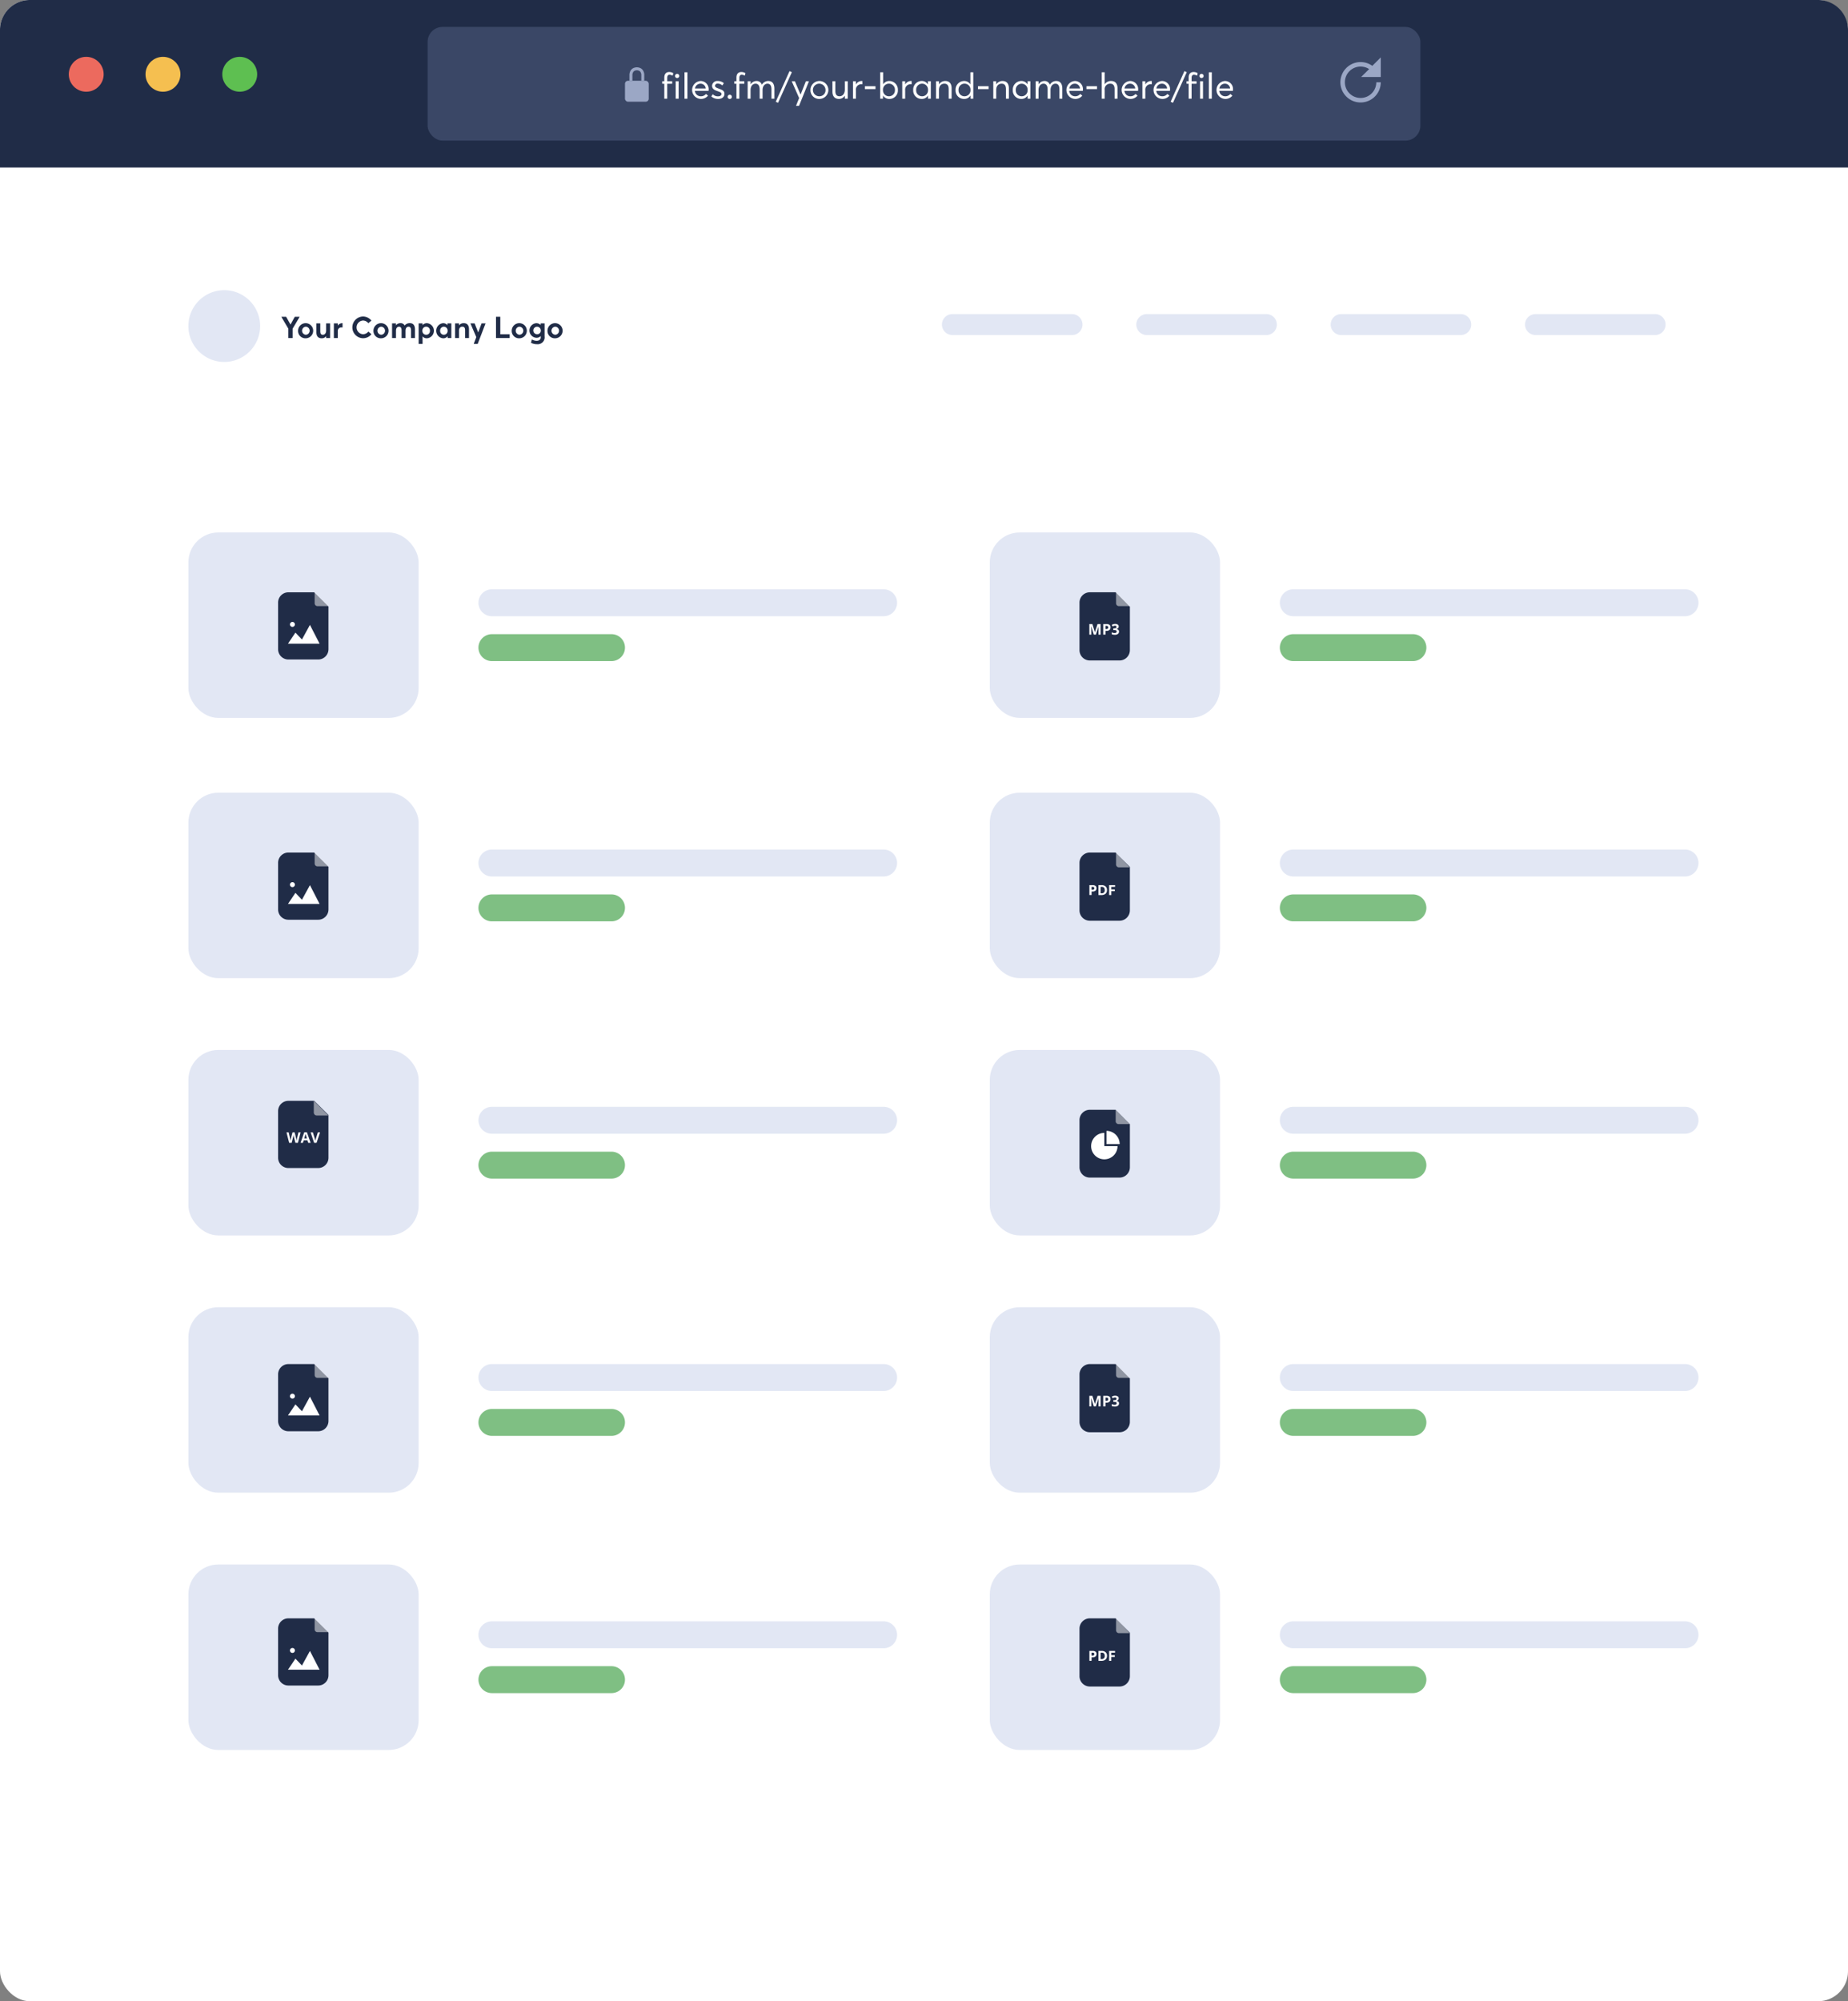 <svg xmlns="http://www.w3.org/2000/svg" width="362" height="391.874" viewBox="0 0 362 391.874">
  <rect x="0" y="0" width="362" height="391.874" fill="#808080" stroke="none"/>
  <g id="Group_99" data-name="Group 99" transform="translate(-149 -3495.371)">
    <rect id="Rectangle_113" data-name="Rectangle 113" width="362" height="391.874" rx="5.858" transform="translate(149 3495.371)" fill="#fff"/>
    <path id="Path_587" data-name="Path 587" d="M149,3501.228a5.857,5.857,0,0,1,5.858-5.857H505.142a5.857,5.857,0,0,1,5.858,5.857v26.945H149Z" fill="#202c47"/>
    <circle id="Ellipse_8" data-name="Ellipse 8" cx="3.417" cy="3.417" r="3.417" transform="translate(162.473 3506.5)" fill="#ec6a5e"/>
    <circle id="Ellipse_9" data-name="Ellipse 9" cx="3.417" cy="3.417" r="3.417" transform="translate(177.507 3506.5)" fill="#f5bf50"/>
    <circle id="Ellipse_10" data-name="Ellipse 10" cx="3.417" cy="3.417" r="3.417" transform="translate(192.542 3506.5)" fill="#5ebf51"/>
    <rect id="Rectangle_114" data-name="Rectangle 114" width="194.473" height="22.259" rx="2.929" transform="translate(232.764 3500.643)" fill="#3a4766"/>
    <path id="Path_588" data-name="Path 588" d="M279.128,3514.7h.569v-2.931h.97v-.492h-.97v-.64c0-.45.183-.633.464-.633a1.322,1.322,0,0,1,.6.183l.127-.485a1.466,1.466,0,0,0-.794-.225c-.612,0-.963.373-.963,1.1v.7h-.415v.492h.415Z" fill="#fff"/>
    <path id="Path_589" data-name="Path 589" d="M281.363,3514.7h.57v-3.423h-.57Zm.288-4.049a.408.408,0,1,0-.414-.408A.41.41,0,0,0,281.651,3510.652Z" fill="#fff"/>
    <rect id="Rectangle_115" data-name="Rectangle 115" width="0.569" height="5.173" transform="translate(283.086 3509.527)" fill="#fff"/>
    <path id="Path_590" data-name="Path 590" d="M286.229,3511.756a1,1,0,0,1,1.012.942h-2.1A1.083,1.083,0,0,1,286.229,3511.756Zm1.582,1.174a1.574,1.574,0,0,0-1.575-1.695,1.756,1.756,0,1,0,1.455,2.868l-.4-.337a1.227,1.227,0,0,1-.991.457,1.137,1.137,0,0,1-1.174-1.062H287.8C287.8,3513.119,287.811,3513.021,287.811,3512.93Z" fill="#fff"/>
    <path id="Path_591" data-name="Path 591" d="M289.679,3514.743c.822,0,1.23-.443,1.23-.977.007-.668-.471-.794-1.2-1.075-.373-.134-.647-.268-.647-.535a.474.474,0,0,1,.527-.414,1.294,1.294,0,0,1,.907.365l.295-.45a1.783,1.783,0,0,0-1.181-.422,1.01,1.01,0,0,0-1.124.921c0,.626.471.851,1.026,1.048.5.182.815.267.815.569,0,.26-.239.464-.653.464a1.38,1.38,0,0,1-1.048-.415l-.288.436A1.969,1.969,0,0,0,289.679,3514.743Z" fill="#fff"/>
    <path id="Path_592" data-name="Path 592" d="M291.968,3514.75a.415.415,0,0,0,0-.829.415.415,0,1,0,0,.829Z" fill="#fff"/>
    <path id="Path_593" data-name="Path 593" d="M293.261,3514.7h.57v-2.931h.97v-.492h-.97v-.64c0-.45.183-.633.464-.633a1.326,1.326,0,0,1,.6.183l.127-.485a1.467,1.467,0,0,0-.8-.225c-.611,0-.963.373-.963,1.1v.7h-.414v.492h.414Z" fill="#fff"/>
    <path id="Path_594" data-name="Path 594" d="M295.455,3514.7h.569V3513c0-.766.422-1.244.984-1.244.513,0,.8.4.8,1.131v1.814h.569V3513c0-.766.429-1.244.963-1.244s.78.4.78,1.131v1.814h.569v-1.968c0-.977-.421-1.5-1.18-1.5a1.413,1.413,0,0,0-1.259.731h-.007a1.063,1.063,0,0,0-1.061-.731,1.359,1.359,0,0,0-1.146.661h-.007v-.618h-.569Z" fill="#fff"/>
    <path id="Path_595" data-name="Path 595" d="M301.414,3515.5l2.7-5.989-.45-.218-2.706,6Z" fill="#fff"/>
    <path id="Path_596" data-name="Path 596" d="M304.932,3516.093h.59l1.94-4.815h-.6l-1.033,2.6h-.014l-1.111-2.6h-.619l1.455,3.29Z" fill="#fff"/>
    <path id="Path_597" data-name="Path 597" d="M309.529,3514.223a1.235,1.235,0,1,1,1.181-1.23A1.175,1.175,0,0,1,309.529,3514.223Zm0,.52a1.754,1.754,0,1,0-1.771-1.75A1.69,1.69,0,0,0,309.529,3514.743Z" fill="#fff"/>
    <path id="Path_598" data-name="Path 598" d="M313.351,3514.743a1.333,1.333,0,0,0,1.132-.633h.007v.591h.569v-3.423h-.569v1.659c0,.815-.471,1.286-1.019,1.286s-.837-.295-.837-1.069v-1.876h-.569v2.038C312.065,3514.293,312.564,3514.743,313.351,3514.743Z" fill="#fff"/>
    <path id="Path_599" data-name="Path 599" d="M316.089,3514.7h.569v-1.652a1.056,1.056,0,0,1,1.041-1.188c.056,0,.14.007.225.014v-.633a.974.974,0,0,0-.141-.007,1.276,1.276,0,0,0-1.11.668h-.015v-.625h-.569Z" fill="#fff"/>
    <rect id="Rectangle_116" data-name="Rectangle 116" width="2.081" height="0.562" transform="translate(318.42 3512.255)" fill="#fff"/>
    <path id="Path_600" data-name="Path 600" d="M323.138,3514.223a1.154,1.154,0,0,1-1.174-1.209,1.174,1.174,0,1,1,2.341,0A1.149,1.149,0,0,1,323.138,3514.223Zm.077.52a1.634,1.634,0,0,0,1.666-1.729,1.676,1.676,0,0,0-1.666-1.779,1.4,1.4,0,0,0-1.216.64h-.007v-2.348h-.569v5.174h.541v-.619h.014A1.39,1.39,0,0,0,323.215,3514.743Z" fill="#fff"/>
    <path id="Path_601" data-name="Path 601" d="M325.74,3514.7h.57v-1.652a1.055,1.055,0,0,1,1.04-1.188c.056,0,.141.007.225.014v-.633a.968.968,0,0,0-.141-.007,1.278,1.278,0,0,0-1.11.668h-.014v-.625h-.57Z" fill="#fff"/>
    <path id="Path_602" data-name="Path 602" d="M329.641,3514.223a1.146,1.146,0,0,1-1.174-1.209,1.164,1.164,0,1,1,2.32,0A1.145,1.145,0,0,1,329.641,3514.223Zm-.085.52a1.367,1.367,0,0,0,1.224-.661h.007v.619h.548v-3.423h-.569v.6l-.015.007a1.356,1.356,0,0,0-1.2-.654,1.676,1.676,0,0,0-1.665,1.779A1.634,1.634,0,0,0,329.556,3514.743Z" fill="#fff"/>
    <path id="Path_603" data-name="Path 603" d="M332.358,3514.7h.569v-1.708c0-.774.422-1.237,1.068-1.237.5,0,.844.274.844,1.075v1.87h.569v-2.032c0-.977-.492-1.434-1.23-1.434a1.445,1.445,0,0,0-1.244.661h-.007v-.618h-.569Z" fill="#fff"/>
    <path id="Path_604" data-name="Path 604" d="M337.94,3514.223a1.15,1.15,0,0,1-1.174-1.209,1.174,1.174,0,1,1,2.341,0A1.153,1.153,0,0,1,337.94,3514.223Zm-.077.52a1.387,1.387,0,0,0,1.237-.675h.007v.633h.548v-5.174h-.569v2.362h-.007a1.4,1.4,0,0,0-1.223-.654,1.686,1.686,0,0,0-1.673,1.779A1.641,1.641,0,0,0,337.863,3514.743Z" fill="#fff"/>
    <rect id="Rectangle_117" data-name="Rectangle 117" width="2.081" height="0.562" transform="translate(340.571 3512.255)" fill="#fff"/>
    <path id="Path_605" data-name="Path 605" d="M343.574,3514.7h.569v-1.708c0-.774.422-1.237,1.069-1.237.5,0,.843.274.843,1.075v1.87h.57v-2.032c0-.977-.492-1.434-1.23-1.434a1.447,1.447,0,0,0-1.245.661h-.007v-.618h-.569Z" fill="#fff"/>
    <path id="Path_606" data-name="Path 606" d="M349.149,3514.223a1.146,1.146,0,0,1-1.173-1.209,1.163,1.163,0,1,1,2.319,0A1.144,1.144,0,0,1,349.149,3514.223Zm-.084.52a1.366,1.366,0,0,0,1.223-.661h.007v.619h.548v-3.423h-.569v.6l-.014.007a1.357,1.357,0,0,0-1.2-.654,1.676,1.676,0,0,0-1.666,1.779A1.634,1.634,0,0,0,349.065,3514.743Z" fill="#fff"/>
    <path id="Path_607" data-name="Path 607" d="M351.866,3514.7h.57V3513c0-.766.421-1.244.984-1.244.513,0,.794.4.794,1.131v1.814h.569V3513c0-.766.429-1.244.963-1.244s.781.4.781,1.131v1.814h.569v-1.968c0-.977-.422-1.5-1.181-1.5a1.412,1.412,0,0,0-1.258.731h-.007a1.065,1.065,0,0,0-1.062-.731,1.359,1.359,0,0,0-1.145.661h-.007v-.618h-.57Z" fill="#fff"/>
    <path id="Path_608" data-name="Path 608" d="M359.547,3511.756a1,1,0,0,1,1.013.942h-2.1A1.081,1.081,0,0,1,359.547,3511.756Zm1.582,1.174a1.574,1.574,0,0,0-1.575-1.695,1.756,1.756,0,1,0,1.456,2.868l-.4-.337a1.228,1.228,0,0,1-.991.457,1.135,1.135,0,0,1-1.174-1.062h2.671C361.115,3513.119,361.129,3513.021,361.129,3512.93Z" fill="#fff"/>
    <rect id="Rectangle_118" data-name="Rectangle 118" width="2.081" height="0.562" transform="translate(361.816 3512.255)" fill="#fff"/>
    <path id="Path_609" data-name="Path 609" d="M364.819,3514.7h.57v-1.722a1.073,1.073,0,0,1,1.1-1.223c.5,0,.844.281.844,1.054v1.891h.569v-2.053c0-.977-.506-1.413-1.244-1.413a1.455,1.455,0,0,0-1.265.64h-.007v-2.348h-.57Z" fill="#fff"/>
    <path id="Path_610" data-name="Path 610" d="M370.366,3511.756a1,1,0,0,1,1.012.942h-2.1A1.082,1.082,0,0,1,370.366,3511.756Zm1.581,1.174a1.573,1.573,0,0,0-1.574-1.695,1.756,1.756,0,1,0,1.455,2.868l-.4-.337a1.228,1.228,0,0,1-.991.457,1.135,1.135,0,0,1-1.174-1.062h2.671C371.933,3513.119,371.947,3513.021,371.947,3512.93Z" fill="#fff"/>
    <path id="Path_611" data-name="Path 611" d="M372.782,3514.7h.569v-1.652a1.056,1.056,0,0,1,1.041-1.188c.056,0,.14.007.225.014v-.633a.981.981,0,0,0-.141-.007,1.278,1.278,0,0,0-1.111.668h-.014v-.625h-.569Z" fill="#fff"/>
    <path id="Path_612" data-name="Path 612" d="M376.612,3511.756a1,1,0,0,1,1.013.942h-2.1A1.081,1.081,0,0,1,376.612,3511.756Zm1.582,1.174a1.574,1.574,0,0,0-1.575-1.695,1.756,1.756,0,1,0,1.455,2.868l-.4-.337a1.23,1.23,0,0,1-.991.457,1.135,1.135,0,0,1-1.174-1.062h2.671C378.18,3513.119,378.194,3513.021,378.194,3512.93Z" fill="#fff"/>
    <path id="Path_613" data-name="Path 613" d="M378.769,3515.5l2.7-5.989-.45-.218-2.706,6Z" fill="#fff"/>
    <path id="Path_614" data-name="Path 614" d="M381.846,3514.7h.57v-2.931h.97v-.492h-.97v-.64c0-.45.182-.633.464-.633a1.329,1.329,0,0,1,.6.183l.127-.485a1.467,1.467,0,0,0-.8-.225c-.611,0-.963.373-.963,1.1v.7h-.414v.492h.414Z" fill="#fff"/>
    <path id="Path_615" data-name="Path 615" d="M384.082,3514.7h.569v-3.423h-.569Zm.288-4.049a.408.408,0,1,0-.415-.408A.41.41,0,0,0,384.37,3510.652Z" fill="#fff"/>
    <rect id="Rectangle_119" data-name="Rectangle 119" width="0.569" height="5.173" transform="translate(385.805 3509.527)" fill="#fff"/>
    <path id="Path_616" data-name="Path 616" d="M388.948,3511.756a1,1,0,0,1,1.012.942h-2.1A1.082,1.082,0,0,1,388.948,3511.756Zm1.581,1.174a1.574,1.574,0,0,0-1.574-1.695,1.756,1.756,0,1,0,1.455,2.868l-.4-.337a1.228,1.228,0,0,1-.991.457,1.135,1.135,0,0,1-1.174-1.062h2.671C390.515,3513.119,390.529,3513.021,390.529,3512.93Z" fill="#fff"/>
    <path id="Path_617" data-name="Path 617" d="M272.881,3510.016v-.005l0-.026c0-.024.005-.061.013-.106a1.162,1.162,0,0,1,.1-.32.745.745,0,0,1,.247-.29,1.044,1.044,0,0,1,1.02,0,.745.745,0,0,1,.247.29,1.161,1.161,0,0,1,.1.32c.008.045.011.082.013.106l0,.026v1.175h.585v-1.171h0v-.021l0-.049a1.444,1.444,0,0,0-.019-.159,1.711,1.711,0,0,0-.154-.486,1.309,1.309,0,0,0-.445-.515,1.617,1.617,0,0,0-1.672,0,1.31,1.31,0,0,0-.445.515,1.711,1.711,0,0,0-.154.486,1.443,1.443,0,0,0-.019.159l0,.049v.021h0v1.171h.585Z" fill="#9ba7c5" fill-rule="evenodd"/>
    <rect id="Rectangle_120" data-name="Rectangle 120" width="4.658" height="4.1" rx="0.586" transform="translate(271.424 3511.187)" fill="#9ba7c5"/>
    <path id="Path_618" data-name="Path 618" d="M416.692,3510.015l1.172-1.155-.009-.008,1.18-1.18v2.343Z" fill="#9ba7c5"/>
    <path id="Path_619" data-name="Path 619" d="M418.495,3508.833l.011.01-.742.732h.832v-.843Zm.98-2.222v3.843h-3.854l1.576-1.554a3.076,3.076,0,1,0,1.4,2.579h.879a3.955,3.955,0,1,1-1.653-3.215Z" fill="#9ba7c5" fill-rule="evenodd"/>
    <path id="Path_620" data-name="Path 620" d="M371.589,3558.926a2.05,2.05,0,0,1,2.05-2.05H397.07a2.05,2.05,0,0,1,0,4.1H373.639A2.05,2.05,0,0,1,371.589,3558.926Z" fill="#e2e7f4"/>
    <path id="Path_621" data-name="Path 621" d="M333.515,3558.926a2.05,2.05,0,0,1,2.05-2.05h23.43a2.05,2.05,0,1,1,0,4.1h-23.43A2.05,2.05,0,0,1,333.515,3558.926Z" fill="#e2e7f4"/>
    <path id="Path_622" data-name="Path 622" d="M409.664,3558.926a2.05,2.05,0,0,1,2.05-2.05h23.43a2.05,2.05,0,0,1,0,4.1h-23.43A2.05,2.05,0,0,1,409.664,3558.926Z" fill="#e2e7f4"/>
    <path id="Path_623" data-name="Path 623" d="M447.738,3558.926a2.05,2.05,0,0,1,2.05-2.05h23.431a2.05,2.05,0,0,1,0,4.1H449.788A2.05,2.05,0,0,1,447.738,3558.926Z" fill="#e2e7f4"/>
    <path id="Path_624" data-name="Path 624" d="M185.9,3559.219a7.029,7.029,0,1,1,7.029,7.029A7.029,7.029,0,0,1,185.9,3559.219Z" fill="#e2e7f4"/>
    <path id="Path_625" data-name="Path 625" d="M242.722,3613.4a2.635,2.635,0,0,1,2.636-2.635h76.734a2.635,2.635,0,1,1,0,5.271H245.358A2.636,2.636,0,0,1,242.722,3613.4Z" fill="#e2e7f4"/>
    <path id="Path_626" data-name="Path 626" d="M242.722,3622.188a2.636,2.636,0,0,1,2.636-2.636h23.43a2.636,2.636,0,1,1,0,5.272h-23.43A2.636,2.636,0,0,1,242.722,3622.188Z" fill="#7fbf83"/>
    <path id="Path_627" data-name="Path 627" d="M399.706,3613.4a2.635,2.635,0,0,1,2.635-2.635h76.735a2.635,2.635,0,1,1,0,5.271H402.341A2.636,2.636,0,0,1,399.706,3613.4Z" fill="#e2e7f4"/>
    <path id="Path_628" data-name="Path 628" d="M399.706,3622.188a2.636,2.636,0,0,1,2.635-2.636h23.431a2.636,2.636,0,0,1,0,5.272H402.341A2.636,2.636,0,0,1,399.706,3622.188Z" fill="#7fbf83"/>
    <path id="Path_629" data-name="Path 629" d="M242.722,3664.363a2.636,2.636,0,0,1,2.636-2.636h76.734a2.636,2.636,0,0,1,0,5.272H245.358A2.636,2.636,0,0,1,242.722,3664.363Z" fill="#e2e7f4"/>
    <path id="Path_630" data-name="Path 630" d="M242.722,3673.149a2.636,2.636,0,0,1,2.636-2.636h23.43a2.636,2.636,0,1,1,0,5.272h-23.43A2.636,2.636,0,0,1,242.722,3673.149Z" fill="#7fbf83"/>
    <path id="Path_631" data-name="Path 631" d="M399.706,3664.363a2.636,2.636,0,0,1,2.635-2.636h76.735a2.636,2.636,0,1,1,0,5.272H402.341A2.636,2.636,0,0,1,399.706,3664.363Z" fill="#e2e7f4"/>
    <path id="Path_632" data-name="Path 632" d="M399.706,3673.149a2.636,2.636,0,0,1,2.635-2.636h23.431a2.636,2.636,0,0,1,0,5.272H402.341A2.636,2.636,0,0,1,399.706,3673.149Z" fill="#7fbf83"/>
    <path id="Path_633" data-name="Path 633" d="M242.722,3714.738a2.636,2.636,0,0,1,2.636-2.636h76.734a2.636,2.636,0,0,1,0,5.272H245.358A2.636,2.636,0,0,1,242.722,3714.738Z" fill="#e2e7f4"/>
    <path id="Path_634" data-name="Path 634" d="M242.722,3723.524a2.636,2.636,0,0,1,2.636-2.635h23.43a2.635,2.635,0,1,1,0,5.271h-23.43A2.636,2.636,0,0,1,242.722,3723.524Z" fill="#7fbf83"/>
    <path id="Path_635" data-name="Path 635" d="M399.706,3714.738a2.636,2.636,0,0,1,2.635-2.636h76.735a2.636,2.636,0,1,1,0,5.272H402.341A2.636,2.636,0,0,1,399.706,3714.738Z" fill="#e2e7f4"/>
    <path id="Path_636" data-name="Path 636" d="M399.706,3723.524a2.635,2.635,0,0,1,2.635-2.635h23.431a2.635,2.635,0,1,1,0,5.271H402.341A2.636,2.636,0,0,1,399.706,3723.524Z" fill="#7fbf83"/>
    <path id="Path_637" data-name="Path 637" d="M242.722,3765.113a2.636,2.636,0,0,1,2.636-2.636h76.734a2.636,2.636,0,0,1,0,5.272H245.358A2.636,2.636,0,0,1,242.722,3765.113Z" fill="#e2e7f4"/>
    <path id="Path_638" data-name="Path 638" d="M242.722,3773.9a2.636,2.636,0,0,1,2.636-2.636h23.43a2.636,2.636,0,1,1,0,5.272h-23.43A2.636,2.636,0,0,1,242.722,3773.9Z" fill="#7fbf83"/>
    <path id="Path_639" data-name="Path 639" d="M399.706,3765.113a2.636,2.636,0,0,1,2.635-2.636h76.735a2.636,2.636,0,1,1,0,5.272H402.341A2.636,2.636,0,0,1,399.706,3765.113Z" fill="#e2e7f4"/>
    <path id="Path_640" data-name="Path 640" d="M399.706,3773.9a2.636,2.636,0,0,1,2.635-2.636h23.431a2.636,2.636,0,0,1,0,5.272H402.341A2.636,2.636,0,0,1,399.706,3773.9Z" fill="#7fbf83"/>
    <path id="Path_641" data-name="Path 641" d="M242.722,3815.489a2.636,2.636,0,0,1,2.636-2.636h76.734a2.636,2.636,0,0,1,0,5.272H245.358A2.636,2.636,0,0,1,242.722,3815.489Z" fill="#e2e7f4"/>
    <path id="Path_642" data-name="Path 642" d="M242.722,3824.275a2.636,2.636,0,0,1,2.636-2.636h23.43a2.636,2.636,0,1,1,0,5.272h-23.43A2.636,2.636,0,0,1,242.722,3824.275Z" fill="#7fbf83"/>
    <path id="Path_643" data-name="Path 643" d="M399.706,3815.489a2.636,2.636,0,0,1,2.635-2.636h76.735a2.636,2.636,0,1,1,0,5.272H402.341A2.636,2.636,0,0,1,399.706,3815.489Z" fill="#e2e7f4"/>
    <path id="Path_644" data-name="Path 644" d="M399.706,3824.275a2.636,2.636,0,0,1,2.635-2.636h23.431a2.636,2.636,0,0,1,0,5.272H402.341A2.636,2.636,0,0,1,399.706,3824.275Z" fill="#7fbf83"/>
    <rect id="Rectangle_121" data-name="Rectangle 121" width="45.104" height="36.317" rx="5.858" transform="translate(185.903 3599.636)" fill="#e2e7f4"/>
    <rect id="Rectangle_122" data-name="Rectangle 122" width="45.104" height="36.317" rx="5.858" transform="translate(342.887 3599.636)" fill="#e2e7f4"/>
    <rect id="Rectangle_123" data-name="Rectangle 123" width="45.104" height="36.317" rx="5.858" transform="translate(185.903 3650.597)" fill="#e2e7f4"/>
    <rect id="Rectangle_124" data-name="Rectangle 124" width="45.104" height="36.317" rx="5.858" transform="translate(342.887 3650.597)" fill="#e2e7f4"/>
    <rect id="Rectangle_125" data-name="Rectangle 125" width="45.104" height="36.317" rx="5.858" transform="translate(185.903 3700.973)" fill="#e2e7f4"/>
    <rect id="Rectangle_126" data-name="Rectangle 126" width="45.104" height="36.317" rx="5.858" transform="translate(342.887 3700.973)" fill="#e2e7f4"/>
    <rect id="Rectangle_127" data-name="Rectangle 127" width="45.104" height="36.317" rx="5.858" transform="translate(185.903 3751.348)" fill="#e2e7f4"/>
    <rect id="Rectangle_128" data-name="Rectangle 128" width="45.104" height="36.317" rx="5.858" transform="translate(342.887 3751.348)" fill="#e2e7f4"/>
    <rect id="Rectangle_129" data-name="Rectangle 129" width="45.104" height="36.317" rx="5.858" transform="translate(185.903 3801.724)" fill="#e2e7f4"/>
    <rect id="Rectangle_130" data-name="Rectangle 130" width="45.104" height="36.317" rx="5.858" transform="translate(342.887 3801.724)" fill="#e2e7f4"/>
    <path id="Path_645" data-name="Path 645" d="M368.308,3624.7h-5.829a2.024,2.024,0,0,1-2.019-2.032v-9.287a2.024,2.024,0,0,1,2.019-2.032h5.063l2.785,2.815v8.5A2.025,2.025,0,0,1,368.308,3624.7Z" fill="#202c47"/>
    <path id="Path_646" data-name="Path 646" d="M370.327,3614.06h-2.151a.551.551,0,0,1-.552-.549l-.006-2.16" fill="#fff" opacity="0.5"/>
    <path id="Path_647" data-name="Path 647" d="M363.266,3619.643l-.5-1.624h-.012q.025.5.026.661v.963h-.39v-2.07h.594l.487,1.583h.009l.516-1.583h.594v2.07h-.406v-.98c0-.046,0-.1,0-.16s.008-.221.02-.482H364.2l-.531,1.622Z" fill="#fff"/>
    <path id="Path_648" data-name="Path 648" d="M366.535,3618.218a.632.632,0,0,1-.208.511.878.878,0,0,1-.59.177h-.187v.737h-.436v-2.07h.657a.869.869,0,0,1,.569.162A.591.591,0,0,1,366.535,3618.218Zm-.985.329h.144a.485.485,0,0,0,.3-.079.335.335,0,0,0,.015-.462.386.386,0,0,0-.262-.074h-.2Z" fill="#fff"/>
    <path id="Path_649" data-name="Path 649" d="M368.138,3618.036a.49.49,0,0,1-.116.329.605.605,0,0,1-.328.187v.009a.654.654,0,0,1,.377.153.427.427,0,0,1,.128.326.555.555,0,0,1-.215.465.99.99,0,0,1-.616.166,1.473,1.473,0,0,1-.593-.112v-.372a1.37,1.37,0,0,0,.263.1,1.109,1.109,0,0,0,.284.038.54.54,0,0,0,.318-.074.268.268,0,0,0,.1-.236.216.216,0,0,0-.118-.207.886.886,0,0,0-.378-.061h-.156v-.335h.159a.747.747,0,0,0,.349-.062.231.231,0,0,0,.112-.217c0-.157-.1-.235-.293-.235a.661.661,0,0,0-.207.034.982.982,0,0,0-.232.117l-.2-.3a1.116,1.116,0,0,1,.672-.2.858.858,0,0,1,.5.13A.42.42,0,0,1,368.138,3618.036Z" fill="#fff"/>
    <path id="Path_650" data-name="Path 650" d="M368.308,3775.828h-5.829a2.024,2.024,0,0,1-2.019-2.031v-9.288a2.024,2.024,0,0,1,2.019-2.031h5.063l2.785,2.814v8.505A2.025,2.025,0,0,1,368.308,3775.828Z" fill="#202c47"/>
    <path id="Path_651" data-name="Path 651" d="M370.327,3765.186h-2.151a.55.55,0,0,1-.552-.548l-.006-2.161" fill="#fff" opacity="0.5"/>
    <path id="Path_652" data-name="Path 652" d="M363.266,3770.769l-.5-1.624h-.012c.017.33.026.551.026.661v.963h-.39v-2.07h.594l.487,1.583h.009L364,3768.7h.594v2.07h-.406v-.98c0-.046,0-.1,0-.16s.008-.221.02-.481H364.2l-.531,1.621Z" fill="#fff"/>
    <path id="Path_653" data-name="Path 653" d="M366.535,3769.344a.634.634,0,0,1-.208.512.882.882,0,0,1-.59.177h-.187v.736h-.436v-2.07h.657a.863.863,0,0,1,.569.163A.588.588,0,0,1,366.535,3769.344Zm-.985.329h.144a.479.479,0,0,0,.3-.079.335.335,0,0,0,.015-.462.386.386,0,0,0-.262-.074h-.2Z" fill="#fff"/>
    <path id="Path_654" data-name="Path 654" d="M368.138,3769.162a.494.494,0,0,1-.116.33.611.611,0,0,1-.328.187v.008a.654.654,0,0,1,.377.153.427.427,0,0,1,.128.326.559.559,0,0,1-.215.466,1,1,0,0,1-.616.165,1.473,1.473,0,0,1-.593-.112v-.372a1.266,1.266,0,0,0,.263.1,1.077,1.077,0,0,0,.284.038.549.549,0,0,0,.318-.073.27.27,0,0,0,.1-.237.216.216,0,0,0-.118-.207.884.884,0,0,0-.378-.06h-.156v-.336h.159a.743.743,0,0,0,.349-.062.231.231,0,0,0,.112-.217c0-.157-.1-.235-.293-.235a.661.661,0,0,0-.207.034,1,1,0,0,0-.232.118l-.2-.3a1.116,1.116,0,0,1,.672-.2.858.858,0,0,1,.5.13A.42.42,0,0,1,368.138,3769.162Z" fill="#fff"/>
    <path id="Path_655" data-name="Path 655" d="M368.308,3675.663h-5.829a2.024,2.024,0,0,1-2.019-2.031v-9.288a2.024,2.024,0,0,1,2.019-2.031h5.063l2.785,2.814v8.505A2.026,2.026,0,0,1,368.308,3675.663Z" fill="#202c47"/>
    <path id="Path_656" data-name="Path 656" d="M370.327,3665.215h-2.152a.572.572,0,0,1-.553-.588l0-2.315" fill="#fff" opacity="0.5"/>
    <path id="Path_657" data-name="Path 657" d="M363.79,3669.3a.581.581,0,0,1-.2.478.9.9,0,0,1-.579.165h-.184v.688h-.429V3668.7h.646a.875.875,0,0,1,.558.153A.538.538,0,0,1,363.79,3669.3Zm-.967.307h.141a.492.492,0,0,0,.3-.074.3.3,0,0,0,.015-.432.4.4,0,0,0-.257-.068h-.2Z" fill="#fff"/>
    <path id="Path_658" data-name="Path 658" d="M365.4,3669.657q0-.624-.575-.623H364.6v1.259h.184A.555.555,0,0,0,365.4,3669.657Zm.445-.011a.928.928,0,0,1-.285.732,1.183,1.183,0,0,1-.819.254h-.572V3668.7h.634a1.1,1.1,0,0,1,.768.251A.9.9,0,0,1,365.848,3669.646Z" fill="#fff"/>
    <path id="Path_659" data-name="Path 659" d="M366.688,3670.632h-.422V3668.7h1.158v.336h-.737v.5h.685v.335h-.685Z" fill="#fff"/>
    <path id="Path_660" data-name="Path 660" d="M368.308,3825.618h-5.829a2.025,2.025,0,0,1-2.019-2.032V3814.3a2.024,2.024,0,0,1,2.019-2.031h5.063l2.785,2.815v8.5A2.026,2.026,0,0,1,368.308,3825.618Z" fill="#202c47"/>
    <path id="Path_661" data-name="Path 661" d="M370.327,3815.169h-2.152a.57.57,0,0,1-.553-.587l0-2.315" fill="#fff" opacity="0.5"/>
    <path id="Path_662" data-name="Path 662" d="M363.79,3819.255a.578.578,0,0,1-.2.478.893.893,0,0,1-.579.166h-.184v.688h-.429v-1.935h.646a.881.881,0,0,1,.558.152A.539.539,0,0,1,363.79,3819.255Zm-.967.308h.141a.485.485,0,0,0,.3-.075.259.259,0,0,0,.1-.218.263.263,0,0,0-.083-.213.4.4,0,0,0-.257-.069h-.2Z" fill="#fff"/>
    <path id="Path_663" data-name="Path 663" d="M365.4,3819.611q0-.623-.575-.623H364.6v1.26h.184A.555.555,0,0,0,365.4,3819.611Zm.445-.01a.931.931,0,0,1-.285.732,1.189,1.189,0,0,1-.819.254h-.572v-1.935h.634a1.094,1.094,0,0,1,.768.25A.9.9,0,0,1,365.848,3819.6Z" fill="#fff"/>
    <path id="Path_664" data-name="Path 664" d="M366.688,3820.587h-.422v-1.935h1.158v.336h-.737v.5h.685v.335h-.685Z" fill="#fff"/>
    <path id="Path_665" data-name="Path 665" d="M211.323,3624.508h-5.828a2.01,2.01,0,0,1-2.019-2v-9.153a2.011,2.011,0,0,1,2.019-2h5.063l2.786,2.774v8.381A2.011,2.011,0,0,1,211.323,3624.508Z" fill="#202c47"/>
    <path id="Path_666" data-name="Path 666" d="M213.343,3614.06h-2.152a.55.55,0,0,1-.552-.549l0-2.16" fill="#fff" opacity="0.5"/>
    <path id="Path_667" data-name="Path 667" d="M205.411,3621.412l1.459-2.167,1.277,1.346,1.566-2.855,1.89,3.676Z" fill="#fff"/>
    <path id="Path_668" data-name="Path 668" d="M206.281,3618.123a.484.484,0,1,0-.483-.483A.484.484,0,0,0,206.281,3618.123Z" fill="#fff"/>
    <path id="Path_669" data-name="Path 669" d="M211.323,3775.635h-5.828a2.011,2.011,0,0,1-2.019-2v-9.154a2.01,2.01,0,0,1,2.019-2h5.063l2.786,2.774v8.381A2.012,2.012,0,0,1,211.323,3775.635Z" fill="#202c47"/>
    <path id="Path_670" data-name="Path 670" d="M213.343,3765.186h-2.152a.55.55,0,0,1-.552-.548l0-2.161" fill="#fff" opacity="0.5"/>
    <path id="Path_671" data-name="Path 671" d="M205.411,3772.539l1.459-2.167,1.277,1.346,1.566-2.855,1.89,3.676Z" fill="#fff"/>
    <path id="Path_672" data-name="Path 672" d="M206.281,3769.25a.484.484,0,1,0-.483-.484A.484.484,0,0,0,206.281,3769.25Z" fill="#fff"/>
    <path id="Path_673" data-name="Path 673" d="M211.323,3675.469h-5.828a2.01,2.01,0,0,1-2.019-2v-9.154a2.01,2.01,0,0,1,2.019-2h5.063l2.786,2.774v8.381A2.011,2.011,0,0,1,211.323,3675.469Z" fill="#202c47"/>
    <path id="Path_674" data-name="Path 674" d="M213.343,3665.021h-2.152a.55.55,0,0,1-.552-.548l0-2.161" fill="#fff" opacity="0.5"/>
    <path id="Path_675" data-name="Path 675" d="M205.411,3672.374l1.459-2.167,1.277,1.346,1.566-2.855,1.89,3.676Z" fill="#fff"/>
    <path id="Path_676" data-name="Path 676" d="M206.281,3669.084a.484.484,0,1,0-.483-.483A.484.484,0,0,0,206.281,3669.084Z" fill="#fff"/>
    <path id="Path_677" data-name="Path 677" d="M211.323,3825.424h-5.828a2.01,2.01,0,0,1-2.019-2v-9.153a2.011,2.011,0,0,1,2.019-2h5.063l2.786,2.774v8.381A2.011,2.011,0,0,1,211.323,3825.424Z" fill="#202c47"/>
    <path id="Path_678" data-name="Path 678" d="M213.343,3814.976h-2.152a.55.55,0,0,1-.552-.549l0-2.16" fill="#fff" opacity="0.5"/>
    <path id="Path_679" data-name="Path 679" d="M205.411,3822.328l1.459-2.167,1.277,1.346,1.566-2.855,1.89,3.676Z" fill="#fff"/>
    <path id="Path_680" data-name="Path 680" d="M206.281,3819.039a.484.484,0,1,0-.483-.484A.484.484,0,0,0,206.281,3819.039Z" fill="#fff"/>
    <path id="Path_681" data-name="Path 681" d="M368.308,3725.961h-5.829a2.018,2.018,0,0,1-2.019-2.019v-9.235a2.018,2.018,0,0,1,2.019-2.019h5.063l2.786,2.8v8.456A2.02,2.02,0,0,1,368.308,3725.961Z" fill="#202c47"/>
    <path id="Path_682" data-name="Path 682" d="M370.328,3715.486h-2.212a.568.568,0,0,1-.569-.567l0-2.231" fill="#fff" opacity="0.5"/>
    <path id="Path_683" data-name="Path 683" d="M365.324,3719.8h2.588a2.587,2.587,0,1,1-2.588-2.588Z" fill="#fff"/>
    <path id="Path_684" data-name="Path 684" d="M365.741,3719.4v-2.586a2.588,2.588,0,0,1,2.588,2.588h-2.588Z" fill="#fff"/>
    <path id="Path_685" data-name="Path 685" d="M211.324,3724.088h-5.829a2.01,2.01,0,0,1-2.019-2v-9.154a2.01,2.01,0,0,1,2.019-2h5.063l2.786,2.773v8.382A2.011,2.011,0,0,1,211.324,3724.088Z" fill="#202c47"/>
    <path id="Path_686" data-name="Path 686" d="M213.344,3713.809h-2.287a.585.585,0,0,1-.587-.583l0-2.3" fill="#fff" opacity="0.5"/>
    <path id="Path_687" data-name="Path 687" d="M207.359,3719.154h-.491l-.276-1.076c-.01-.038-.028-.117-.053-.236s-.038-.2-.042-.243c0,.051-.019.132-.041.244s-.04.19-.052.238l-.274,1.073h-.49l-.52-2.048h.425l.26,1.118q.069.309.1.536c.006-.053.018-.135.038-.246s.039-.2.057-.261l.3-1.147h.408l.3,1.147c.013.052.029.13.049.236s.034.2.044.271c.01-.073.024-.163.045-.271s.039-.2.055-.265l.259-1.118h.425Z" fill="#fff"/>
    <path id="Path_688" data-name="Path 688" d="M209.129,3718.3q-.205-.661-.231-.749c-.017-.058-.029-.1-.037-.137-.03.119-.118.415-.263.886Zm.25.852-.147-.488h-.742l-.148.488h-.465l.719-2.056h.527l.721,2.056Z" fill="#fff"/>
    <path id="Path_689" data-name="Path 689" d="M211.263,3717.106h.436l-.692,2.048h-.471l-.69-2.048h.436l.383,1.219c.021.072.043.156.065.252s.038.161.043.2a3.467,3.467,0,0,1,.105-.451Z" fill="#fff"/>
    <path id="Path_690" data-name="Path 690" d="M205.485,3561.562h.832v-1.827l1.382-2.331h-.955l-.832,1.511H205.9l-.849-1.511h-.943l1.377,2.331Z" fill="#202c47"/>
    <path id="Path_691" data-name="Path 691" d="M208.913,3560.923a.792.792,0,0,1,0-1.581.792.792,0,0,1,0,1.581Zm0,.691a1.48,1.48,0,1,0-1.523-1.482A1.437,1.437,0,0,0,208.913,3561.614Z" fill="#202c47"/>
    <path id="Path_692" data-name="Path 692" d="M212.034,3561.614a1.075,1.075,0,0,0,.843-.4l.012.006v.34h.773V3558.7h-.773v1.394c0,.551-.3.832-.633.832-.357,0-.515-.176-.515-.7V3558.7h-.762v1.728C210.979,3561.3,211.413,3561.614,212.034,3561.614Z" fill="#202c47"/>
    <path id="Path_693" data-name="Path 693" d="M214.4,3561.562h.768v-1.324a.685.685,0,0,1,.726-.75c.047,0,.123,0,.205.006v-.838h-.059a1.068,1.068,0,0,0-.861.457h-.011v-.416H214.4Z" fill="#202c47"/>
    <path id="Path_694" data-name="Path 694" d="M220.106,3561.6a2.081,2.081,0,0,0,1.652-.785l-.6-.522a1.343,1.343,0,0,1-1.048.527,1.347,1.347,0,0,1-.012-2.688,1.33,1.33,0,0,1,1.049.527l.609-.51a2.133,2.133,0,0,0-1.658-.8,2.127,2.127,0,0,0,.012,4.253Z" fill="#202c47"/>
    <path id="Path_695" data-name="Path 695" d="M223.677,3560.923a.792.792,0,0,1,0-1.581.792.792,0,0,1,0,1.581Zm0,.691a1.48,1.48,0,1,0-1.523-1.482A1.436,1.436,0,0,0,223.677,3561.614Z" fill="#202c47"/>
    <path id="Path_696" data-name="Path 696" d="M225.8,3561.562h.767v-1.43c0-.515.258-.79.6-.79s.5.287.5.744v1.476h.767v-1.43c0-.515.263-.79.586-.79.357,0,.5.287.5.744v1.476h.767V3559.9c0-.879-.393-1.248-1.008-1.248a1.232,1.232,0,0,0-1,.451h-.012a.894.894,0,0,0-.843-.451,1.109,1.109,0,0,0-.856.416h-.006v-.375H225.8Z" fill="#202c47"/>
    <path id="Path_697" data-name="Path 697" d="M232.489,3560.923a.737.737,0,0,1-.749-.779.743.743,0,1,1,1.481,0A.726.726,0,0,1,232.489,3560.923Zm-1.482,1.8h.768v-1.476l.011-.005a1.043,1.043,0,0,0,.838.374,1.484,1.484,0,0,0,.023-2.958,1.1,1.1,0,0,0-.861.369h-.011v-.328h-.768Z" fill="#202c47"/>
    <path id="Path_698" data-name="Path 698" d="M235.953,3560.923a.724.724,0,0,1-.733-.779.734.734,0,0,1,.733-.8.749.749,0,0,1,.726.8A.736.736,0,0,1,235.953,3560.923Zm-.147.691a1.03,1.03,0,0,0,.861-.4l.012.006v.34h.732V3558.7h-.767v.328l-.012.006a1.075,1.075,0,0,0-.843-.375,1.485,1.485,0,0,0,.017,2.958Z" fill="#202c47"/>
    <path id="Path_699" data-name="Path 699" d="M238.141,3561.562h.767v-1.435c0-.516.258-.785.644-.785.358,0,.551.169.551.714v1.506h.767v-1.7c0-.879-.427-1.207-1.037-1.207a1.176,1.176,0,0,0-.913.41h-.012v-.369h-.767Z" fill="#202c47"/>
    <path id="Path_700" data-name="Path 700" d="M241.792,3562.721h.779l1.541-4.024h-.779l-.65,1.757h-.012l-.7-1.757h-.82l1.148,2.688Z" fill="#202c47"/>
    <path id="Path_701" data-name="Path 701" d="M246.162,3561.562h2.677v-.732H247V3557.4h-.838Z" fill="#202c47"/>
    <path id="Path_702" data-name="Path 702" d="M250.763,3560.923a.792.792,0,0,1,0-1.581.792.792,0,0,1,0,1.581Zm0,.691a1.48,1.48,0,1,0-1.523-1.482A1.437,1.437,0,0,0,250.763,3561.614Z" fill="#202c47"/>
    <path id="Path_703" data-name="Path 703" d="M254.217,3560.818a.735.735,0,1,1,.721-.744A.7.7,0,0,1,254.217,3560.818Zm-.041,1.95a1.347,1.347,0,0,0,1.5-1.534V3558.7h-.767v.3H254.9a1.225,1.225,0,0,0-.861-.34,1.429,1.429,0,0,0,.041,2.853,1.128,1.128,0,0,0,.832-.328h.011v.287c0,.34-.269.633-.8.633a1.8,1.8,0,0,1-.932-.27l-.181.65A2.322,2.322,0,0,0,254.176,3562.768Z" fill="#202c47"/>
    <path id="Path_704" data-name="Path 704" d="M257.77,3560.923a.792.792,0,0,1,0-1.581.792.792,0,0,1,0,1.581Zm0,.691a1.48,1.48,0,1,0-1.523-1.482A1.436,1.436,0,0,0,257.77,3561.614Z" fill="#202c47"/>
  </g>
</svg>

